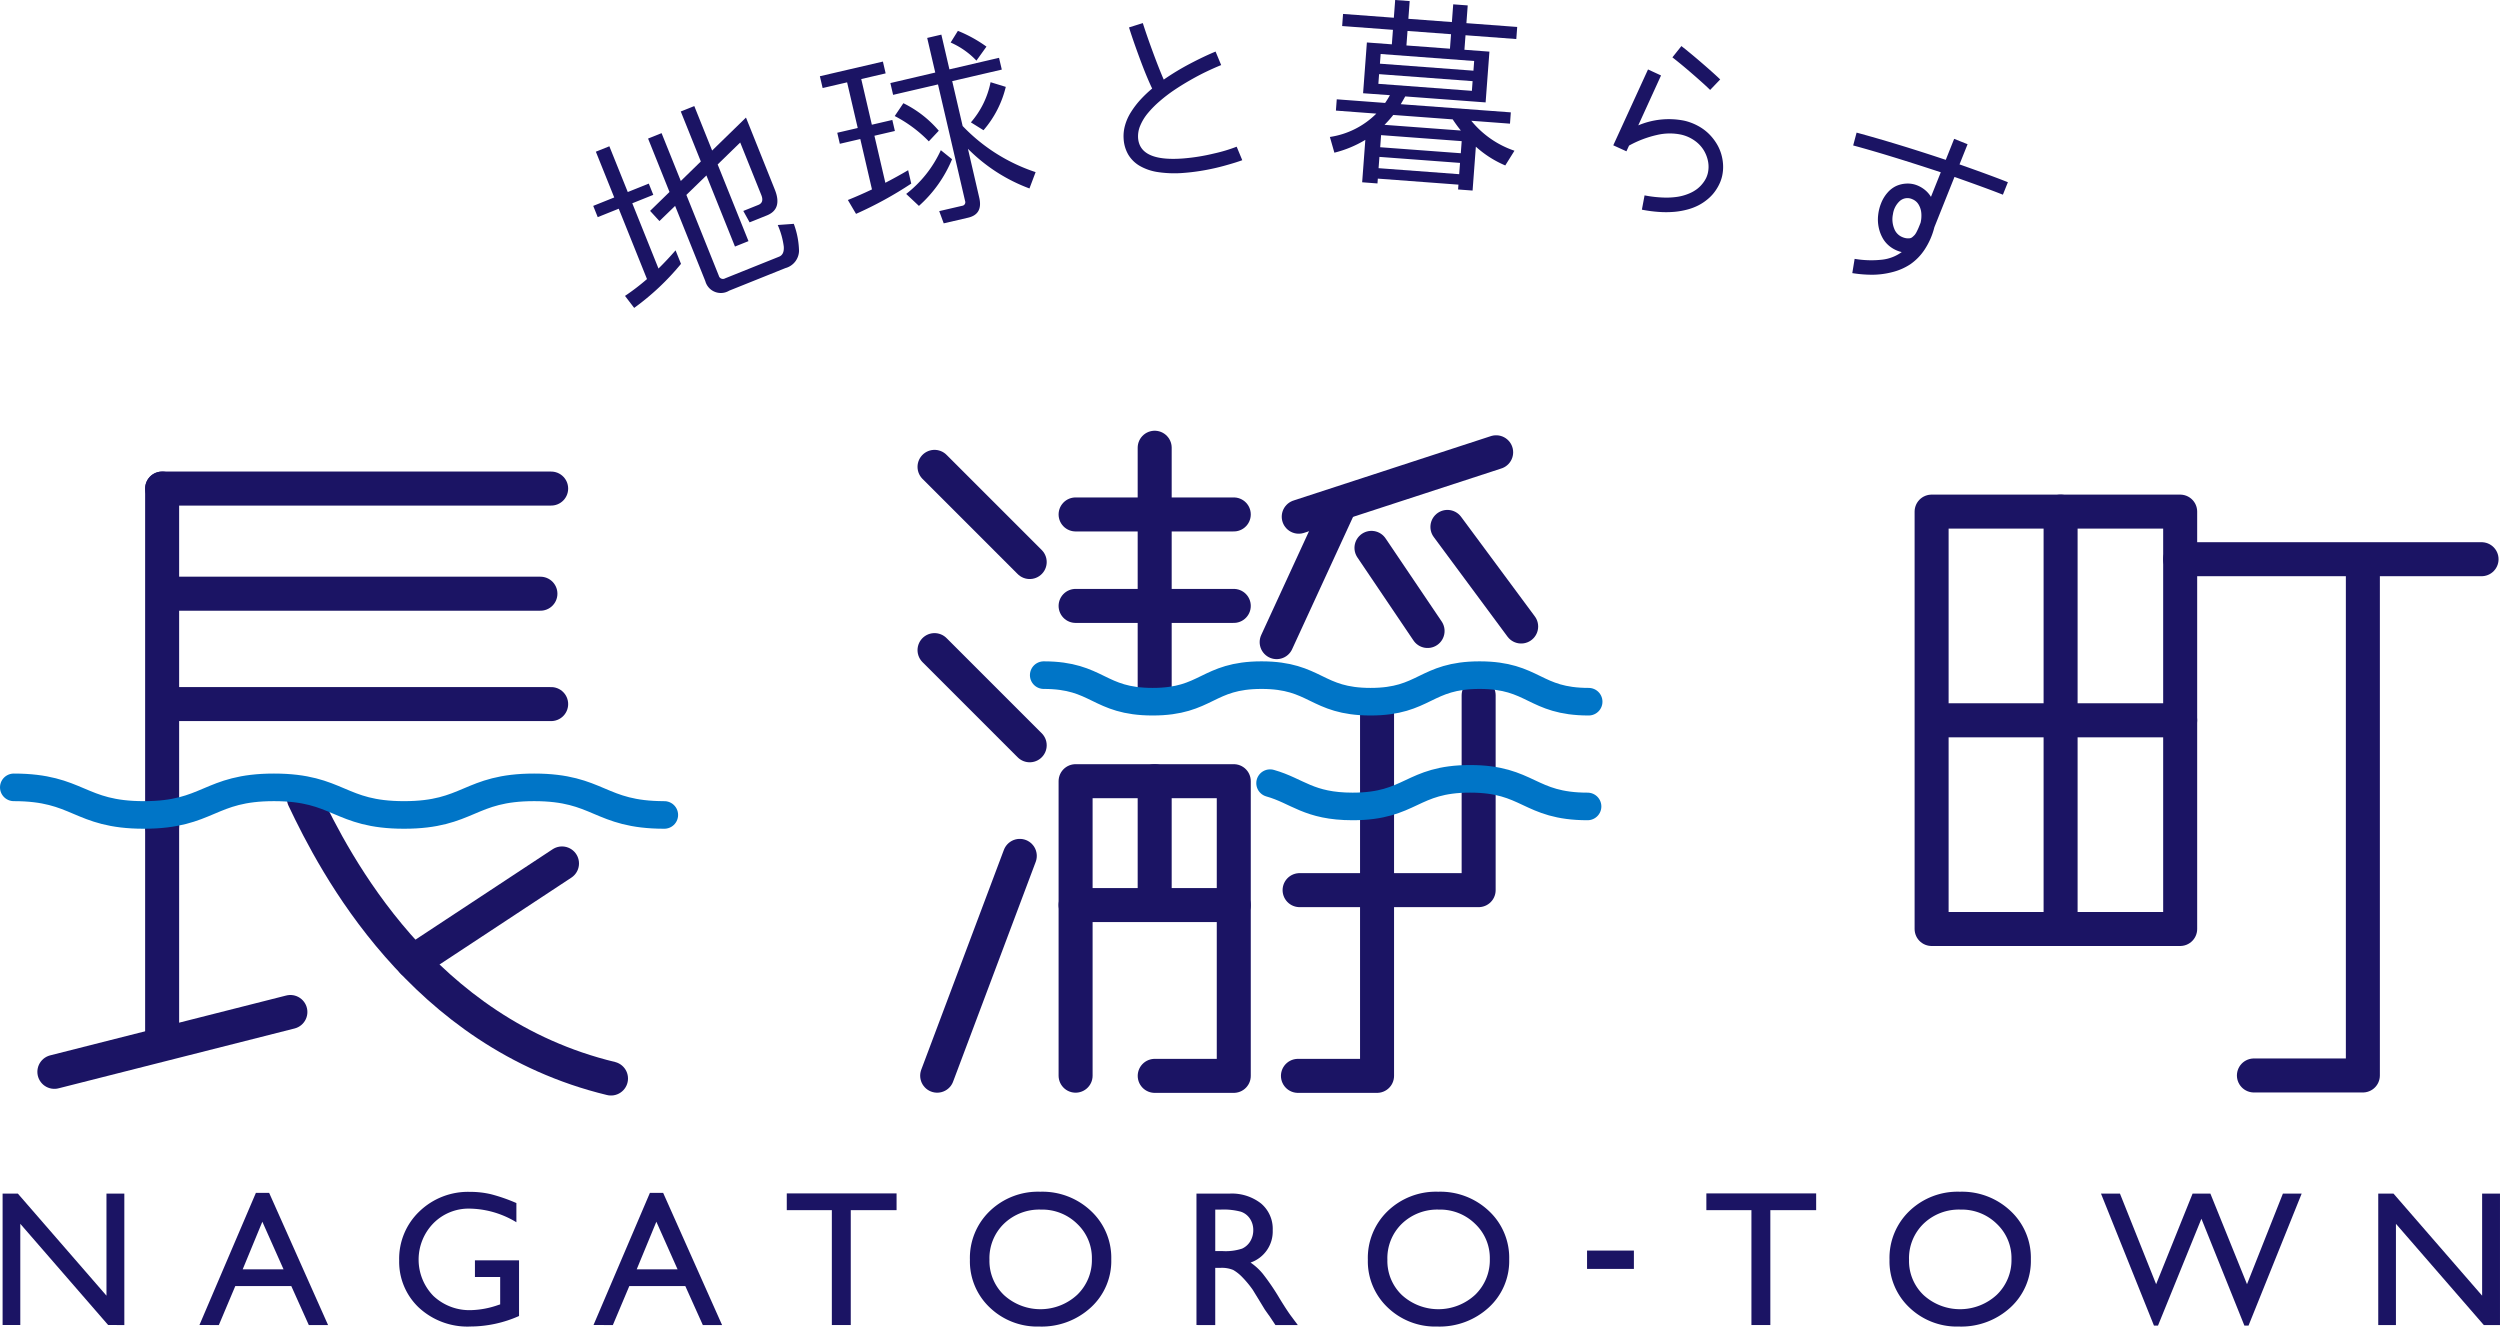 <svg xmlns="http://www.w3.org/2000/svg" width="214.223" height="113.67" viewBox="0 0 214.223 113.67"><g transform="translate(107.223 56.835)"><g transform="translate(-107 -56.835)"><g transform="translate(4.436 41.865)"><line x2="33.335" transform="translate(9.234)" fill="none" stroke="#1b1464" stroke-linecap="round" stroke-linejoin="round" stroke-width="2.914"/><line x2="31.537" transform="translate(10.112 9.009)" fill="none" stroke="#1b1464" stroke-linecap="round" stroke-linejoin="round" stroke-width="2.914"/><line x2="32.457" transform="translate(10.112 18.467)" fill="none" stroke="#1b1464" stroke-linecap="round" stroke-linejoin="round" stroke-width="2.914"/><line y2="28.939" transform="translate(9.234)" fill="none" stroke="#1b1464" stroke-linecap="round" stroke-linejoin="round" stroke-width="2.914"/><line x1="20.224" y2="5.128" transform="translate(0 44.852)" fill="none" stroke="#1b1464" stroke-linecap="round" stroke-linejoin="round" stroke-width="2.914"/><line y2="18.477" transform="translate(9.234 28.939)" fill="none" stroke="#1b1464" stroke-linecap="round" stroke-linejoin="round" stroke-width="2.914"/><line x1="12.784" y2="8.425" transform="translate(30.714 32.123)" fill="none" stroke="#1b1464" stroke-linecap="round" stroke-linejoin="round" stroke-width="2.914"/><path d="M27.583,72.476c2.624,5.532,10.09,20.073,26.314,23.99" transform="translate(-6.2 -45.914)" fill="none" stroke="#1b1464" stroke-linecap="round" stroke-linejoin="round" stroke-width="2.914"/></g><g transform="translate(165.295 43.84)"><rect width="21.299" height="35.764" transform="translate(0)" fill="none" stroke="#1b1464" stroke-linecap="round" stroke-linejoin="round" stroke-width="2.914"/><line x2="19.856" transform="translate(1.443 17.882)" fill="none" stroke="#1b1464" stroke-linecap="round" stroke-linejoin="round" stroke-width="2.914"/><line y2="35.764" transform="translate(11.053)" fill="none" stroke="#1b1464" stroke-linecap="round" stroke-linejoin="round" stroke-width="2.914"/><line x2="25.825" transform="translate(21.299 4.078)" fill="none" stroke="#1b1464" stroke-linecap="round" stroke-linejoin="round" stroke-width="2.914"/><path d="M204.564,95.045H213.9V51.708" transform="translate(-176.946 -46.729)" fill="none" stroke="#1b1464" stroke-linecap="round" stroke-linejoin="round" stroke-width="2.914"/></g><g transform="translate(0.959 67.468)"><path d="M1.252,71.46c5.572,0,5.572,2.364,11.145,2.364s5.574-2.364,11.148-2.364,5.572,2.364,11.145,2.364,5.576-2.364,11.152-2.364,5.576,2.364,11.152,2.364" transform="translate(-1.252 -71.46)" fill="none" stroke="#0075c7" stroke-linecap="round" stroke-linejoin="round" stroke-width="2.364"/></g><g transform="translate(79.856 38.366)"><line x2="8.155" y2="8.155" transform="translate(0 1.639)" fill="none" stroke="#1b1464" stroke-linecap="round" stroke-linejoin="round" stroke-width="2.914"/><line x2="8.155" y2="8.155" transform="translate(0 17.342)" fill="none" stroke="#1b1464" stroke-linecap="round" stroke-linejoin="round" stroke-width="2.914"/><line y1="18.834" x2="7.079" transform="translate(0.227 34.974)" fill="none" stroke="#1b1464" stroke-linecap="round" stroke-linejoin="round" stroke-width="2.914"/><line x2="13.554" transform="translate(12.088 5.716)" fill="none" stroke="#1b1464" stroke-linecap="round" stroke-linejoin="round" stroke-width="2.914"/><line x2="13.554" transform="translate(12.088 13.554)" fill="none" stroke="#1b1464" stroke-linecap="round" stroke-linejoin="round" stroke-width="2.914"/><line y2="21.391" transform="translate(18.865)" fill="none" stroke="#1b1464" stroke-linecap="round" stroke-linejoin="round" stroke-width="2.914"/><path d="M97.62,96.135V70.9h13.554V96.151H104.4" transform="translate(-85.532 -42.327)" fill="none" stroke="#1b1464" stroke-linecap="round" stroke-linejoin="round" stroke-width="2.914"/><line y1="10.614" transform="translate(18.865 28.573)" fill="none" stroke="#1b1464" stroke-linecap="round" stroke-linejoin="round" stroke-width="2.914"/><line x2="13.554" transform="translate(12.088 39.186)" fill="none" stroke="#1b1464" stroke-linecap="round" stroke-linejoin="round" stroke-width="2.914"/><line x1="16.916" y2="5.52" transform="translate(31.209 0.39)" fill="none" stroke="#1b1464" stroke-linecap="round" stroke-linejoin="round" stroke-width="2.914"/><line x1="5.276" y2="11.46" transform="translate(29.317 5.198)" fill="none" stroke="#1b1464" stroke-linecap="round" stroke-linejoin="round" stroke-width="2.914"/><line x2="4.808" y2="7.122" transform="translate(37.441 8.581)" fill="none" stroke="#1b1464" stroke-linecap="round" stroke-linejoin="round" stroke-width="2.914"/><line x2="6.319" y2="8.534" transform="translate(43.949 6.785)" fill="none" stroke="#1b1464" stroke-linecap="round" stroke-linejoin="round" stroke-width="2.914"/><path d="M133.293,63.1V79.8H117.95" transform="translate(-86.668 -41.891)" fill="none" stroke="#1b1464" stroke-linecap="round" stroke-linejoin="round" stroke-width="2.914"/><path d="M124.578,64.817V95.811H117.8" transform="translate(-86.659 -41.987)" fill="none" stroke="#1b1464" stroke-linecap="round" stroke-linejoin="round" stroke-width="2.914"/></g><path d="M94.726,61.275c4.668,0,4.668,2.276,9.336,2.276s4.666-2.276,9.331-2.276,4.67,2.276,9.339,2.276,4.673-2.276,9.345-2.276,4.673,2.276,9.345,2.276" transform="translate(-5.514 -3.423)" fill="none" stroke="#0075c7" stroke-linecap="round" stroke-linejoin="round" stroke-width="2.364"/><g transform="translate(50.61)"><path d="M57.349,26.922l-.786-1.028a19.21,19.21,0,0,0,1.884-1.442l-2.421-6.03-1.8.723-.386-.965,1.8-.722-1.575-3.921,1.157-.465L56.8,16.993l1.8-.723.387.965-1.8.722,2.245,5.592q.739-.727,1.464-1.559l.465,1.158A21.431,21.431,0,0,1,57.349,26.922Zm1.191-14.51,1.157-.465,1.648,4.1,1.716-1.673-1.719-4.283L62.5,9.627l1.529,3.81,2.9-2.825L69.4,16.784q.671,1.671-.68,2.213l-1.479.594-.541-.977,1.285-.516c.344-.137.429-.421.257-.849l-1.807-4.5-1.932,1.881L67.144,21.2l-1.158.465-2.447-6.094-1.717,1.669L64.6,24.16a.366.366,0,0,0,.54.23l4.628-1.858q.45-.181.4-.87a6.745,6.745,0,0,0-.517-1.844l1.376-.1a7.148,7.148,0,0,1,.448,2.321A1.57,1.57,0,0,1,70.31,23.51L65.49,25.445a1.378,1.378,0,0,1-2.046-.82l-2.587-6.444-1.344,1.3-.8-.873,1.663-1.62Z" transform="translate(-53.84 -0.538)" fill="#1b1464"/><path d="M81.974,14.741l.266,1.147a32.471,32.471,0,0,1-4.731,2.594l-.7-1.188q1.025-.412,2.065-.907l-1-4.318-1.754.408-.22-.945,1.754-.408-.91-3.913L74.647,7.7l-.236-1.012,5.4-1.256.235,1.012-2.091.486.909,3.913,1.754-.408.22.945-1.754.408.937,4.031Q80.992,15.316,81.974,14.741Zm6.093,2.353q.33,1.416-.953,1.715l-2.091.486-.386-1.048,1.957-.455a.306.306,0,0,0,.259-.415L84.532,7.39l-3.846.894-.235-1.011,3.846-.9-.691-2.967,1.214-.283L85.511,6.1l4.251-.989L90,6.119l-4.25.989.894,3.846a15.271,15.271,0,0,0,6.253,3.951l-.528,1.4a14.551,14.551,0,0,1-5.271-3.4ZM80.824,10.1l.741-1.1A9.418,9.418,0,0,1,84.6,11.358l-.855.91A11.339,11.339,0,0,0,80.824,10.1ZM85.737,13.8a10.949,10.949,0,0,1-2.839,4l-1.092-1.026a10.01,10.01,0,0,0,2.969-3.749Zm-.121-10,.621-1a11.605,11.605,0,0,1,2.448,1.351l-.86,1.2A6.813,6.813,0,0,0,85.616,3.8ZM90.341,7.6a8.851,8.851,0,0,1-1.909,3.715l-1.081-.673A7.458,7.458,0,0,0,89.038,7.2Z" transform="translate(-54.989 -0.156)" fill="#1b1464"/><path d="M107.182,14.929a9.6,9.6,0,0,1-2.241-.062,4.391,4.391,0,0,1-1.6-.546,2.772,2.772,0,0,1-.965-.957,3.03,3.03,0,0,1-.395-1.327,3.408,3.408,0,0,1,.119-1.177,4.251,4.251,0,0,1,.509-1.137A7.536,7.536,0,0,1,103.4,8.68a10.525,10.525,0,0,1,1.024-.976q-.479-.993-1.083-2.631t-.9-2.606l1.183-.372q.3.957.841,2.43t.951,2.413a21.516,21.516,0,0,1,2.25-1.362q1.183-.623,2.191-1.041l.48,1.158q-.629.255-1.288.572t-1.379.729q-.719.411-1.371.851a12.982,12.982,0,0,0-1.236.949,8.689,8.689,0,0,0-1.006,1.017,4.2,4.2,0,0,0-.65,1.061,2.328,2.328,0,0,0-.189,1.072q.154,2.032,3.849,1.752a16.729,16.729,0,0,0,2.634-.421,13.418,13.418,0,0,0,1.965-.588l.479,1.158c-.163.059-.35.122-.563.19s-.555.17-1.029.3-1.011.256-1.609.363A17.293,17.293,0,0,1,107.182,14.929Z" transform="translate(-56.529 -0.117)" fill="#1b1464"/><path d="M123.544,7.991l.325-4.352,2.14.16.093-1.243-4.352-.324.077-1.037,4.352.325L126.294,0l1.243.093-.113,1.519,3.729.279.113-1.52,1.243.093-.112,1.52,4.352.325-.077,1.036-4.352-.325-.093,1.244,2.142.16-.326,4.351-6.889-.513c-.125.228-.252.449-.384.666l9.433.7-.072.968-3.316-.248a8.138,8.138,0,0,0,3.7,2.568l-.788,1.261a8.993,8.993,0,0,1-2.52-1.608l-.28,3.76-1.243-.093.031-.414-6.907-.516-.031.414-1.312-.1.271-3.636a9.6,9.6,0,0,1-2.652,1.1l-.385-1.348a7.1,7.1,0,0,0,3.978-2l-3.462-.259.072-.967,4.145.31a7.134,7.134,0,0,0,.41-.664Zm9.323-.207.061-.83-8.013-.6-.062.829Zm-1.089,7.142.072-.967-6.907-.515-.072.967ZM133,6.057l.062-.829-8.013-.6-.062.829Zm-1.083,7.073.076-1.036-6.907-.515-.076,1.037Zm-.687-2.9-5.1-.38a9.956,9.956,0,0,1-.75.847l6.541.488Q131.557,10.737,131.226,10.232Zm-.15-7.3-3.729-.278-.093,1.243,3.73.278Z" transform="translate(-57.575)" fill="#1b1464"/><path d="M146.419,12.685l2.977-6.5,1.116.515-1.952,4.277a6.72,6.72,0,0,1,3.947-.4A4.6,4.6,0,0,1,153.64,11a4.144,4.144,0,0,1,.911.646,4.355,4.355,0,0,1,.671.813,3.752,3.752,0,0,1,.433.924,3.99,3.99,0,0,1,.173.977,3.58,3.58,0,0,1-.084.972,3.425,3.425,0,0,1-.146.468,3.772,3.772,0,0,1-.258.52,3.842,3.842,0,0,1-.382.54,3.794,3.794,0,0,1-.536.512,4.243,4.243,0,0,1-.7.454,4.707,4.707,0,0,1-.888.345,6.564,6.564,0,0,1-1.089.206,8.268,8.268,0,0,1-1.317.023,11.505,11.505,0,0,1-1.557-.2l.229-1.224a10.222,10.222,0,0,0,1.595.185,6.469,6.469,0,0,0,1.264-.069,4.207,4.207,0,0,0,.956-.275,3.078,3.078,0,0,0,.7-.4,2.754,2.754,0,0,0,.471-.473,2.444,2.444,0,0,0,.295-.468,2.175,2.175,0,0,0,.142-.412,2.419,2.419,0,0,0,.014-1.012,2.888,2.888,0,0,0-.384-.974,2.813,2.813,0,0,0-.784-.809,3.208,3.208,0,0,0-1.142-.5,4.763,4.763,0,0,0-2.064.03,9.11,9.11,0,0,0-2.392.91l-.225.49Zm8.3-4.744q-.44-.436-1.433-1.3t-1.8-1.492l.77-.967q.831.649,1.857,1.538t1.468,1.321Z" transform="translate(-59.012 -0.234)" fill="#1b1464"/><path d="M168.188,13.136l.293-1.1q3.463.938,7.641,2.334l.719-1.8,1.15.46-.692,1.729q2.726.96,4.114,1.514l.032.013-.428,1.069-.032-.012q-1.174-.47-4.116-1.511l-1.724,4.313a6.175,6.175,0,0,1-.838,1.917,4.582,4.582,0,0,1-1.223,1.255,5.01,5.01,0,0,1-1.527.669,6.994,6.994,0,0,1-1.686.228,10.715,10.715,0,0,1-1.758-.139l.2-1.222a8.5,8.5,0,0,0,2.369.069,3.544,3.544,0,0,0,1.668-.65,2.6,2.6,0,0,1-.964-.442,2.4,2.4,0,0,1-.66-.737,3.193,3.193,0,0,1-.349-.929,3.338,3.338,0,0,1-.051-1.038,3.835,3.835,0,0,1,.255-1.036,3.067,3.067,0,0,1,.566-.928,2.25,2.25,0,0,1,.737-.556,2.379,2.379,0,0,1,.824-.2,2.193,2.193,0,0,1,.829.1,2.516,2.516,0,0,1,.742.395,2.313,2.313,0,0,1,.574.64l.842-2.106Q171.059,13.907,168.188,13.136Zm5.072,4.607a.99.99,0,0,0-1.108.182,1.874,1.874,0,0,0-.554,1.093,2.145,2.145,0,0,0,.112,1.261,1.241,1.241,0,0,0,.69.71,1.379,1.379,0,0,0,.358.1,1.223,1.223,0,0,0,.279,0,.438.438,0,0,0,.237-.112,2.005,2.005,0,0,0,.19-.182,1.5,1.5,0,0,0,.174-.282c.067-.133.12-.245.157-.336s.094-.228.168-.414a2.625,2.625,0,0,0,.064-.825,1.692,1.692,0,0,0-.229-.731A1.089,1.089,0,0,0,173.26,17.743Z" transform="translate(-60.224 -0.672)" fill="#1b1464"/></g><g transform="translate(0 102.118)"><path d="M9.136,108.331h1.531v11.262H9.281l-7.529-8.674v8.674H.236V108.331H1.543l7.594,8.746Z" transform="translate(-0.236 -108.17)" fill="#1b1464"/><path d="M22.939,108.262h1.134l5.049,11.327h-1.65l-1.5-3.338h-4.8l-1.408,3.338H18.1Zm2.369,6.554-1.817-4.08-1.684,4.08Z" transform="translate(-1.234 -108.166)" fill="#1b1464"/><path d="M42.721,114.037H46.5v4.773a10.3,10.3,0,0,1-4.128.9,6.124,6.124,0,0,1-4.47-1.632,5.4,5.4,0,0,1-1.673-4.028,5.6,5.6,0,0,1,1.732-4.2,6,6,0,0,1,4.346-1.677,7.711,7.711,0,0,1,1.806.206,14.82,14.82,0,0,1,2.16.753v1.645a7.916,7.916,0,0,0-4-1.169,4.242,4.242,0,0,0-3.112,1.258,4.457,4.457,0,0,0,0,6.224,4.506,4.506,0,0,0,3.257,1.217,7.6,7.6,0,0,0,2.313-.444l.153-.048v-2.346H42.721Z" transform="translate(-2.247 -108.161)" fill="#1b1464"/><path d="M58.7,108.262h1.133l5.05,11.327h-1.65l-1.5-3.338h-4.8l-1.408,3.338H53.866Zm2.369,6.554-1.817-4.08-1.684,4.08Z" transform="translate(-3.232 -108.166)" fill="#1b1464"/><path d="M71.407,108.313h9.408v1.435H76.89v9.844H75.269v-9.844H71.407Z" transform="translate(-4.212 -108.169)" fill="#1b1464"/><path d="M94.06,108.16a6.053,6.053,0,0,1,4.346,1.652,5.482,5.482,0,0,1,1.736,4.144,5.4,5.4,0,0,1-1.752,4.124,6.232,6.232,0,0,1-4.419,1.632,5.877,5.877,0,0,1-4.242-1.632,5.446,5.446,0,0,1-1.7-4.092,5.562,5.562,0,0,1,1.709-4.176A5.954,5.954,0,0,1,94.06,108.16Zm.064,1.531a4.368,4.368,0,0,0-3.177,1.209,4.118,4.118,0,0,0-1.244,3.087,4.041,4.041,0,0,0,1.248,3.031,4.635,4.635,0,0,0,6.27-.024,4.122,4.122,0,0,0,1.26-3.071,4.026,4.026,0,0,0-1.26-3.011A4.277,4.277,0,0,0,94.125,109.691Z" transform="translate(-5.141 -108.16)" fill="#1b1464"/><path d="M108.59,119.593V108.331h2.821a4.07,4.07,0,0,1,2.713.846,2.839,2.839,0,0,1,1,2.29,2.817,2.817,0,0,1-1.9,2.773,4.963,4.963,0,0,1,1.056.968,19.5,19.5,0,0,1,1.45,2.136q.589.96.943,1.444l.6.806h-1.918l-.492-.742c-.016-.027-.049-.073-.1-.137l-.314-.445-.5-.822-.539-.879a8.774,8.774,0,0,0-.915-1.1,3.487,3.487,0,0,0-.751-.592,2.532,2.532,0,0,0-1.125-.181h-.42v4.9Zm2.1-9.892H110.2v3.555h.613a4.55,4.55,0,0,0,1.681-.209,1.567,1.567,0,0,0,.709-.634,1.83,1.83,0,0,0,.255-.963,1.726,1.726,0,0,0-.282-.964,1.506,1.506,0,0,0-.794-.608A5.739,5.739,0,0,0,110.685,109.7Z" transform="translate(-6.289 -108.17)" fill="#1b1464"/><path d="M130.175,108.16a6.055,6.055,0,0,1,4.347,1.652,5.481,5.481,0,0,1,1.735,4.144,5.4,5.4,0,0,1-1.751,4.124,6.233,6.233,0,0,1-4.42,1.632,5.875,5.875,0,0,1-4.241-1.632,5.446,5.446,0,0,1-1.7-4.092,5.564,5.564,0,0,1,1.708-4.176A5.956,5.956,0,0,1,130.175,108.16Zm.064,1.531a4.371,4.371,0,0,0-3.177,1.209,4.117,4.117,0,0,0-1.243,3.087,4.041,4.041,0,0,0,1.248,3.031,4.635,4.635,0,0,0,6.27-.024,4.126,4.126,0,0,0,1.26-3.071,4.029,4.029,0,0,0-1.26-3.011A4.28,4.28,0,0,0,130.239,109.691Z" transform="translate(-7.158 -108.16)" fill="#1b1464"/><path d="M144.039,113.5h4.014v1.572h-4.014Z" transform="translate(-8.269 -108.458)" fill="#1b1464"/><path d="M154.868,108.313h9.408v1.435h-3.926v9.844H158.73v-9.844h-3.862Z" transform="translate(-8.874 -108.169)" fill="#1b1464"/><path d="M177.521,108.16a6.054,6.054,0,0,1,4.346,1.652,5.482,5.482,0,0,1,1.736,4.144,5.4,5.4,0,0,1-1.752,4.124,6.232,6.232,0,0,1-4.419,1.632,5.877,5.877,0,0,1-4.242-1.632,5.446,5.446,0,0,1-1.7-4.092,5.564,5.564,0,0,1,1.708-4.176A5.958,5.958,0,0,1,177.521,108.16Zm.064,1.531a4.368,4.368,0,0,0-3.177,1.209,4.119,4.119,0,0,0-1.245,3.087,4.042,4.042,0,0,0,1.249,3.031,4.635,4.635,0,0,0,6.27-.024,4.122,4.122,0,0,0,1.26-3.071,4.026,4.026,0,0,0-1.26-3.011A4.277,4.277,0,0,0,177.586,109.691Z" transform="translate(-9.803 -108.16)" fill="#1b1464"/><path d="M206.272,108.331h1.608l-4.554,11.31h-.354l-3.682-9.158-3.721,9.158h-.346l-4.539-11.31h1.625l3.1,7.763,3.124-7.763h1.525l3.138,7.763Z" transform="translate(-10.875 -108.17)" fill="#1b1464"/><path d="M224.749,108.331h1.531v11.262h-1.387l-7.529-8.674v8.674h-1.516V108.331h1.307l7.594,8.746Z" transform="translate(-12.281 -108.17)" fill="#1b1464"/></g><path d="M115.271,71.057c2.358.665,3.3,1.995,7.073,1.995,5.033,0,5.033-2.365,10.066-2.365s5.033,2.365,10.066,2.365" transform="translate(-6.662 -3.949)" fill="none" stroke="#0075c7" stroke-linecap="round" stroke-linejoin="round" stroke-width="2.364"/></g></g></svg>
